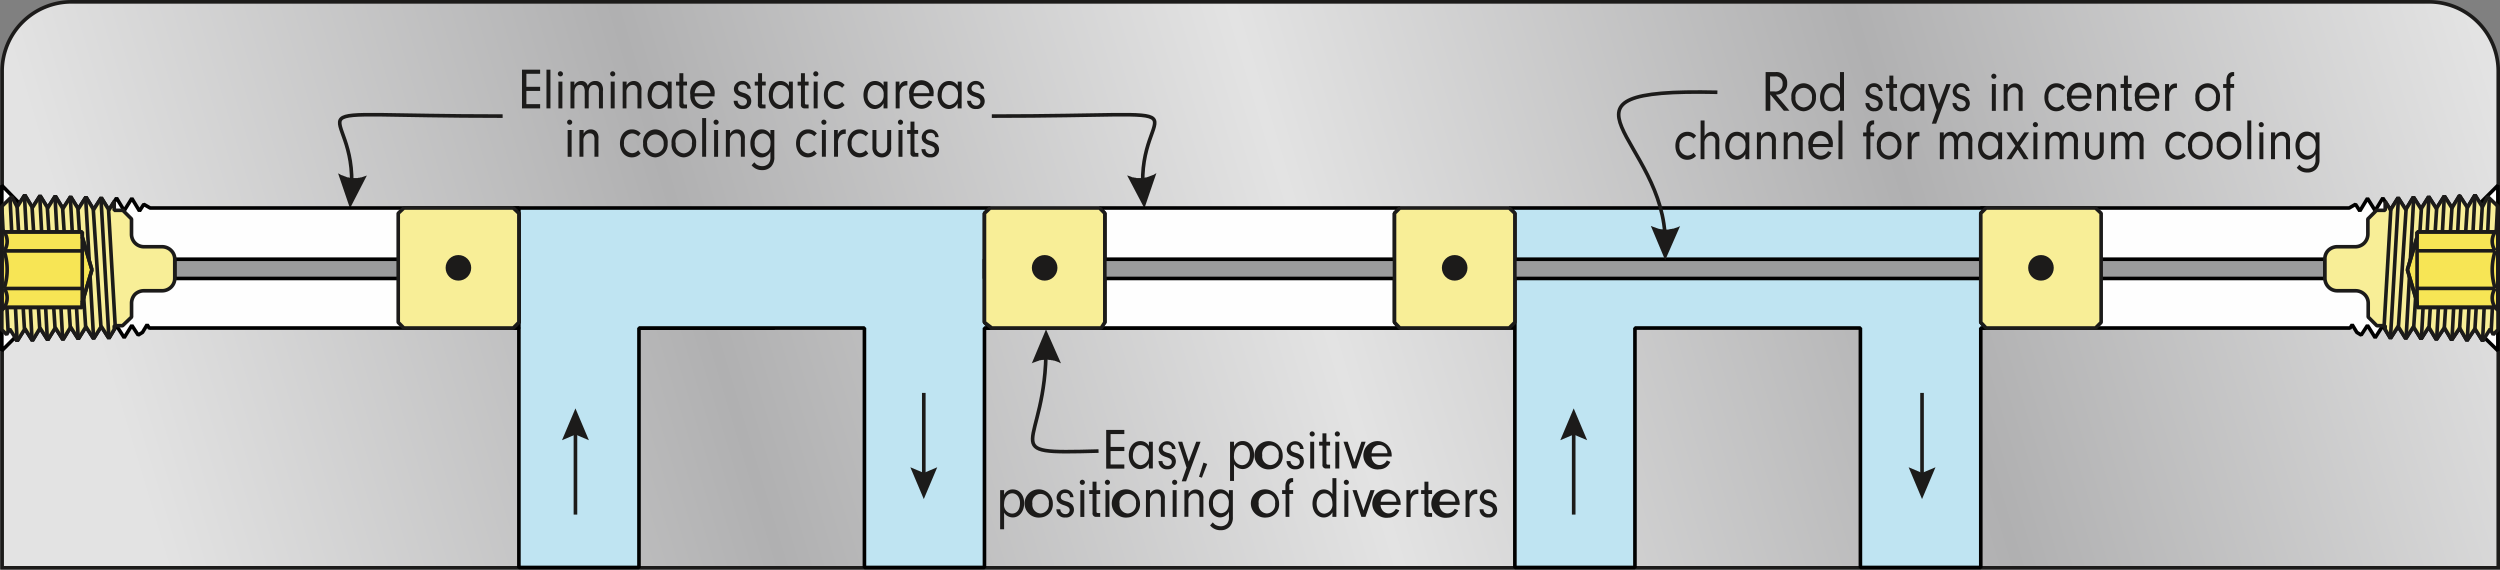 <?xml version="1.0" encoding="UTF-8"?>
<svg xmlns="http://www.w3.org/2000/svg" xmlns:xlink="http://www.w3.org/1999/xlink" width="516.73" height="117.73" viewBox="0 0 516.73 117.73">
  <rect x="0" y="0" width="516.73" height="117.73" fill="#808080" stroke="none"/>
  <defs>
    <style>.a,.b,.i,.j,.k,.l,.m,.n,.o,.q,.r,.s{stroke:#1c1b1a;}.a,.b,.d,.e,.f,.g,.h,.i,.j,.k,.l,.m,.n,.o,.q,.r,.s{stroke-width:0.75px;}.a{fill:url(#a);}.b,.d,.n{fill:none;}.c,.q{fill:#1c1b1a;}.d,.e,.f,.g,.h{stroke:#000;}.d,.e,.f,.g,.h,.i,.j,.k,.l,.m,.n,.o,.r,.s{stroke-linejoin:bevel;}.e{fill:#fefefe;}.f{fill:url(#b);}.g{fill:url(#c);}.h{fill:#9a9b9c;}.i{fill:url(#d);}.j{fill:url(#e);}.k{fill:url(#f);}.l{fill:url(#g);}.m{fill:url(#h);}.o{fill:url(#i);}.p{isolation:isolate;}.r{fill:url(#j);}.s{fill:url(#k);}</style>
    <linearGradient id="a" x1="11316.87" y1="-14383.97" x2="18011.38" y2="-12370.95" gradientTransform="matrix(0.07, 0, 0, -0.07, -749, -858.93)" gradientUnits="userSpaceOnUse">
      <stop offset="0" stop-color="#e3e3e3"></stop>
      <stop offset="0.25" stop-color="#b0b0b1"></stop>
      <stop offset="0.5" stop-color="#e3e3e3"></stop>
      <stop offset="0.75" stop-color="#b0b0b1"></stop>
      <stop offset="1" stop-color="#e3e3e3"></stop>
    </linearGradient>
    <linearGradient id="b" x1="15435.57" y1="-13662.47" x2="16869.57" y2="-13662.47" gradientTransform="matrix(0.07, 0, 0, -0.07, -749, -858.93)" gradientUnits="userSpaceOnUse">
      <stop offset="0" stop-color="#bfe4f2"></stop>
      <stop offset="1" stop-color="#bfe4f2"></stop>
    </linearGradient>
    <linearGradient id="c" x1="12440.57" y1="-13662.47" x2="13874.57" y2="-13662.47" xlink:href="#b"></linearGradient>
    <linearGradient id="d" x1="14038.57" y1="-13482.97" x2="14038.57" y2="-13121.97" gradientTransform="matrix(0.07, 0, 0, -0.07, -749, -858.93)" gradientUnits="userSpaceOnUse">
      <stop offset="0" stop-color="#f8ee97"></stop>
      <stop offset="1" stop-color="#f8ee97"></stop>
    </linearGradient>
    <linearGradient id="e" x1="12276.07" y1="-13482.97" x2="12276.07" y2="-13121.97" xlink:href="#d"></linearGradient>
    <linearGradient id="f" x1="11162.57" y1="-13521.97" x2="11162.57" y2="-13082.97" xlink:href="#d"></linearGradient>
    <linearGradient id="g" x1="15271.57" y1="-13482.97" x2="15271.57" y2="-13121.97" xlink:href="#d"></linearGradient>
    <linearGradient id="h" x1="18148.57" y1="-13521.97" x2="18148.57" y2="-13082.97" xlink:href="#d"></linearGradient>
    <linearGradient id="i" x1="17034.57" y1="-13482.97" x2="17034.57" y2="-13121.97" xlink:href="#d"></linearGradient>
    <linearGradient id="j" x1="-170.84" y1="-492.6" x2="-170.84" y2="-491.6" gradientTransform="matrix(18.7, 0, 0, -16.63, 3700.88, -8129.59)" gradientUnits="userSpaceOnUse">
      <stop offset="0" stop-color="#f7e555"></stop>
      <stop offset="1" stop-color="#f7e555"></stop>
    </linearGradient>
    <linearGradient id="k" x1="-170.69" y1="-492.6" x2="-170.69" y2="-491.6" gradientTransform="matrix(18.63, 0, 0, -16.63, 3189.08, -8129.59)" xlink:href="#j"></linearGradient>
  </defs>
  <title>Diverters - Main graphic</title>
  <path class="a" d="M14.81,0.38H502a14.34,14.34,0,0,1,14.37,14.3V117.36H0.44V14.67A14.34,14.34,0,0,1,14.81.38Z"></path>
  <path class="b" d="M72.61,39.55C74.13,20.24,55.16,24,103.89,24"></path>
  <polygon class="c" points="72.34 43.06 69.86 35.77 69.86 35.77 70 35.91 70.21 35.98 70.41 36.12 70.55 36.19 70.76 36.25 70.96 36.32 71.1 36.39 71.31 36.46 71.51 36.53 71.65 36.6 71.86 36.67 72.06 36.67 72.2 36.73 72.41 36.73 72.61 36.8 72.82 36.8 72.96 36.8 73.16 36.8 73.37 36.8 73.58 36.8 73.71 36.8 73.92 36.8 74.13 36.73 74.33 36.73 74.54 36.67 74.68 36.67 74.88 36.6 75.09 36.53 75.29 36.46 75.5 36.39 75.71 36.32 75.84 36.25 72.34 43.06"></polygon>
  <path class="b" d="M236.27,39.55C234.76,20.24,253.73,24,205,24"></path>
  <polygon class="c" points="236.54 43.06 232.97 36.25 232.97 36.25 233.18 36.32 233.38 36.39 233.59 36.46 233.79 36.53 233.93 36.6 234.14 36.67 234.34 36.67 234.55 36.73 234.76 36.73 234.89 36.8 235.1 36.8 235.31 36.8 235.51 36.8 235.65 36.8 235.86 36.8 236.06 36.8 236.27 36.8 236.41 36.73 236.61 36.73 236.82 36.67 237.02 36.67 237.16 36.6 237.37 36.53 237.57 36.46 237.71 36.39 237.92 36.32 238.12 36.25 238.26 36.19 238.47 36.12 238.67 35.98 238.81 35.91 239.02 35.77 236.54 43.06"></polygon>
  <line class="d" x1="313.11" y1="67.8" x2="203.48" y2="67.8"></line>
  <path class="d" d="M160.11,67.8h0m-28,0h28"></path>
  <path class="d" d="M160.11,67.8h0m0,0h-28"></path>
  <polygon class="e" points="509.9 70.41 511.55 67.94 513.13 70.48 513.54 69.8 516.29 72.48 516.29 66.7 516.29 65.67 516.29 45.81 516.29 44.36 516.29 38.32 512.58 42.03 511.55 40.31 509.96 42.92 508.38 40.45 506.8 42.99 505.22 40.52 503.57 43.13 501.99 40.65 500.41 43.2 498.83 40.72 497.25 43.33 495.67 40.86 494.09 43.4 492.51 40.93 490.93 43.54 489.34 41 487.76 43.61 486.87 42.23 485.56 42.99 409.41 42.99 409.41 67.8 485.56 67.8 485.7 67.87 486.18 67.11 487.14 68.7 488.04 69.25 489.34 67.25 490.93 69.8 492.51 67.32 494.09 69.93 495.67 67.46 497.25 70 498.83 67.53 500.41 70.07 501.99 67.6 503.57 70.21 505.22 67.73 506.73 70.28 508.38 67.8 509.9 70.41"></polygon>
  <polygon class="f" points="409.41 67.8 409.41 117.29 384.53 117.29 384.53 67.8 356.48 67.8 384.53 67.8 337.93 67.8 337.93 117.29 313.11 117.29 313.11 44.09 311.94 42.99 410.51 42.99 409.41 44.09 409.41 66.63 410.51 67.8 409.41 67.8"></polygon>
  <polygon class="g" points="203.48 66.63 204.65 67.8 203.48 67.8 203.48 117.29 178.67 117.29 178.67 67.8 132.07 67.8 132.07 117.29 107.25 117.29 107.25 67.8 106.09 67.8 107.25 66.63 107.25 44.09 106.09 42.99 204.65 42.99 203.48 44.09 203.48 66.63"></polygon>
  <polygon class="e" points="24.09 40.93 25.67 43.54 27.25 41 28.83 43.61 29.72 42.23 31.03 42.99 107.25 42.99 107.25 67.8 31.03 67.8 30.89 67.87 30.41 67.11 29.45 68.7 28.56 69.25 27.25 67.25 25.67 69.8 24.09 67.32 22.51 69.93 20.93 67.46 19.34 70 17.77 67.53 16.18 70.07 14.6 67.6 13.02 70.21 11.44 67.73 9.86 70.28 8.28 67.8 6.7 70.41 5.12 67.94 3.54 70.48 3.06 69.8 0.38 72.48 0.38 38.32 4.02 42.03 5.12 40.31 6.7 42.92 8.28 40.45 9.86 42.99 11.44 40.52 13.02 43.13 14.6 40.65 16.18 43.2 17.77 40.72 19.34 43.33 20.93 40.86 22.51 43.4 24.09 40.93"></polygon>
  <polygon class="e" points="227.26 67.8 228.36 66.63 228.36 44.09 227.26 42.99 289.33 42.99 288.23 44.09 288.23 66.63 289.33 67.8 227.26 67.8"></polygon>
  <polygon class="h" points="480.55 53.58 203.48 53.58 203.48 57.56 480.55 57.56 480.55 53.58"></polygon>
  <polygon class="h" points="36.12 53.58 107.25 53.58 107.25 57.56 36.12 57.56 36.12 53.58"></polygon>
  <polygon class="i" points="228.36 66.63 227.61 67.8 204.99 67.8 203.48 66.63 203.48 44.09 204.65 42.99 227.26 42.99 228.36 44.09 228.36 66.63"></polygon>
  <polygon class="j" points="107.25 66.63 106.09 67.8 83.47 67.8 82.31 66.63 82.31 44.09 83.47 42.99 106.09 42.99 107.25 44.09 107.25 66.63"></polygon>
  <path class="k" d="M6.7,42.92L5.12,40.31,3.54,42.78l-1.1-2.13-2.06,2v25.5l1,1L2,68l1.58,2.47,1.58-2.54L6.7,70.41,8.28,67.8l1.58,2.47,1.58-2.54L13,70.21,14.6,67.6l1.58,2.47,1.58-2.54L19.35,70l1.58-2.54,1.58,2.47,1.1-1.86V67.32h1.72l1.86-1.79V62.65a2.75,2.75,0,0,1,.69-1.79,2.66,2.66,0,0,1,1.86-.76H33.5a2.66,2.66,0,0,0,1.86-.76,2.5,2.5,0,0,0,.76-1.79v-4a2.5,2.5,0,0,0-.76-1.79A2.66,2.66,0,0,0,33.5,51H29.79a2.58,2.58,0,0,1-2.61-2.61V45.26l-1.79-1.79H23.61V41.62l-1.1,1.79-1.58-2.54-1.58,2.47-1.58-2.61L16.18,43.2,14.6,40.65,13,43.13l-1.58-2.61L9.86,43,8.28,40.45h0Z"></path>
  <polygon class="l" points="288.23 66.63 289.33 67.8 311.94 67.8 313.11 66.63 313.11 44.09 311.94 42.99 289.33 42.99 288.23 44.09 288.23 66.63"></polygon>
  <path class="m" d="M510,42.92l1.58-2.61,1.51,2.47,1.1-2.13,2.13,2v25.5l-1,1L514.71,68l-1.58,2.47-1.58-2.54-1.65,2.47-1.51-2.61-1.65,2.47-1.51-2.54-1.65,2.47L502,67.6l-1.58,2.47-1.58-2.54L497.25,70l-1.58-2.54-1.58,2.47L493,68.08V67.32h-1.72l-1.79-1.79V62.65a2.5,2.5,0,0,0-.76-1.79,2.66,2.66,0,0,0-1.86-.76h-3.78a2.5,2.5,0,0,1-1.79-.76,2.62,2.62,0,0,1-.76-1.79v-4a2.43,2.43,0,0,1,.69-1.79,2.66,2.66,0,0,1,1.86-.76h3.78a2.62,2.62,0,0,0,1.79-.76,2.66,2.66,0,0,0,.76-1.86V45.26l1.79-1.79H493V41.62l1.1,1.79,1.58-2.54,1.58,2.47,1.58-2.61,1.58,2.47L502,40.65l1.58,2.47,1.65-2.61L506.8,43l1.51-2.54h0.07Z"></path>
  <line class="n" x1="514.91" y1="68.56" x2="516.22" y2="42.58"></line>
  <polygon class="o" points="409.41 66.63 410.51 67.8 433.12 67.8 434.29 66.63 434.29 44.09 433.12 42.99 410.51 42.99 409.41 44.09 409.41 66.63"></polygon>
  <line class="n" x1="1.68" y1="68.56" x2="0.38" y2="42.58"></line>
  <g class="p">
    <path class="c" d="M108.8,17.94h2.84V18.8H108.8v2.73h2.84V22.4h-3.75v-8h3.75v0.86H108.8v2.67Z"></path>
    <path class="c" d="M112.95,22.4v-8h0.82v8h-0.82Z"></path>
    <path class="c" d="M116.36,15.33a0.53,0.53,0,1,1-.52-0.6A0.56,0.56,0,0,1,116.36,15.33Zm-0.12,7.08h-0.82V16.87h0.82V22.4Z"></path>
    <path class="c" d="M118.72,16.87v0.77a1.53,1.53,0,0,1,1.42-.9,1.3,1.3,0,0,1,1.34,1,1.61,1.61,0,0,1,1.58-1,1.44,1.44,0,0,1,1.26.59,2.38,2.38,0,0,1,.3,1.54V22.4h-0.82V19.08a2,2,0,0,0-.14-1.06,0.94,0.94,0,0,0-.86-0.47c-0.72,0-1.12.54-1.12,1.52V22.4h-0.82V19.09a2.28,2.28,0,0,0-.16-1.06,0.84,0.84,0,0,0-.81-0.48c-0.72,0-1.16.58-1.16,1.54V22.4h-0.82V16.87h0.82Z"></path>
    <path class="c" d="M127.17,15.33a0.53,0.53,0,1,1-.52-0.6A0.56,0.56,0,0,1,127.17,15.33Zm-0.12,7.08h-0.82V16.87h0.82V22.4Z"></path>
    <path class="c" d="M129.52,16.87v0.78a1.67,1.67,0,0,1,1.48-.91,1.63,1.63,0,0,1,1.16.46,1.92,1.92,0,0,1,.42,1.47V22.4h-0.82V18.88a1.66,1.66,0,0,0-.18-0.95,0.92,0.92,0,0,0-.78-0.37,1.19,1.19,0,0,0-1,.47,1.39,1.39,0,0,0-.32,1V22.4H128.7V16.87h0.82Z"></path>
    <path class="c" d="M138,16.87h0.82V22.4H138V21.33a2,2,0,0,1-1.81,1.2c-1.37,0-2.34-1.2-2.34-2.88s1-2.91,2.37-2.91a2,2,0,0,1,1.79,1V16.87Zm-2.88,1.34a2.71,2.71,0,0,0-.41,1.46,1.84,1.84,0,0,0,1.6,2.06A2,2,0,0,0,138,19.58a1.79,1.79,0,0,0-1.69-2A1.31,1.31,0,0,0,135.07,18.22Z"></path>
    <path class="c" d="M141.27,21.27c0,0.28.08,0.34,0.38,0.34H142V22.4h-0.77a0.72,0.72,0,0,1-.81-0.86V17.68h-0.69v-0.8h0.69V15.13h0.82v1.74H142v0.8h-0.76v3.6Z"></path>
    <path class="c" d="M143.57,19.93a1.84,1.84,0,0,0,.32,1,1.58,1.58,0,0,0,1.34.76,1.7,1.7,0,0,0,1.49-.95l0.72,0.3a2.42,2.42,0,0,1-2.21,1.49,2.62,2.62,0,0,1-2.54-2.88,2.54,2.54,0,1,1,5-.08c0,0.07,0,.23,0,0.36h-4.15Zm3.28-.67a1.84,1.84,0,0,0-.28-0.95,1.66,1.66,0,0,0-1.37-.76,1.56,1.56,0,0,0-1.34.77,2.37,2.37,0,0,0-.28.94h3.27Z"></path>
    <path class="c" d="M154.46,18.38V18.32a0.84,0.84,0,0,0-1-.84,0.79,0.79,0,0,0-.9.79c0,0.48.22,0.66,1.11,0.93a2.47,2.47,0,0,1,1.21.64,1.63,1.63,0,0,1,.4,1.08,1.61,1.61,0,0,1-1.77,1.61,1.67,1.67,0,0,1-1.86-1.7h0.81a1,1,0,0,0,1,1,0.83,0.83,0,0,0,.93-0.82c0-.48-0.28-0.72-1.13-1-1.08-.32-1.57-0.83-1.57-1.67a1.75,1.75,0,0,1,3.49,0h-0.82Z"></path>
    <path class="c" d="M157.47,21.27c0,0.28.08,0.34,0.38,0.34h0.38V22.4h-0.77a0.72,0.72,0,0,1-.81-0.86V17.68H156v-0.8h0.69V15.13h0.82v1.74h0.76v0.8h-0.76v3.6Z"></path>
    <path class="c" d="M163.05,16.87h0.82V22.4h-0.82V21.33a2,2,0,0,1-1.81,1.2c-1.37,0-2.34-1.2-2.34-2.88s1-2.91,2.37-2.91a2,2,0,0,1,1.79,1V16.87Zm-2.88,1.34a2.71,2.71,0,0,0-.41,1.46,1.84,1.84,0,0,0,1.6,2.06,2,2,0,0,0,1.71-2.16,1.79,1.79,0,0,0-1.69-2A1.31,1.31,0,0,0,160.17,18.22Z"></path>
    <path class="c" d="M166.37,21.27c0,0.28.08,0.34,0.38,0.34h0.38V22.4h-0.77a0.72,0.72,0,0,1-.81-0.86V17.68h-0.69v-0.8h0.69V15.13h0.82v1.74h0.76v0.8h-0.76v3.6Z"></path>
    <path class="c" d="M169.15,15.33a0.53,0.53,0,1,1-.52-0.6A0.56,0.56,0,0,1,169.15,15.33ZM169,22.4h-0.82V16.87H169V22.4Z"></path>
    <path class="c" d="M174.57,21.72a2.43,2.43,0,0,1-1.84.81c-1.43,0-2.44-1.2-2.44-2.88s1-2.91,2.48-2.91a2.35,2.35,0,0,1,1.81.83l-0.53.59a1.74,1.74,0,0,0-1.26-.58,1.8,1.8,0,0,0-1.66,2,1.82,1.82,0,0,0,1.65,2.08,1.67,1.67,0,0,0,1.27-.6Z"></path>
    <path class="c" d="M182.62,16.87h0.82V22.4h-0.82V21.33a2,2,0,0,1-1.81,1.2c-1.37,0-2.34-1.2-2.34-2.88s1-2.91,2.37-2.91a2,2,0,0,1,1.79,1V16.87Zm-2.88,1.34a2.71,2.71,0,0,0-.41,1.46,1.84,1.84,0,0,0,1.6,2.06,2,2,0,0,0,1.71-2.16,1.79,1.79,0,0,0-1.69-2A1.31,1.31,0,0,0,179.74,18.22Z"></path>
    <path class="c" d="M185.91,16.87v0.94a1.57,1.57,0,0,1,.45-0.73,1.46,1.46,0,0,1,1-.33h0.19v0.92h-0.23a1.25,1.25,0,0,0-1.08.64,2.2,2.2,0,0,0-.29,1.31V22.4h-0.82V16.87h0.82Z"></path>
    <path class="c" d="M188.82,19.93a1.84,1.84,0,0,0,.32,1,1.58,1.58,0,0,0,1.34.76,1.7,1.7,0,0,0,1.49-.95L192.7,21a2.42,2.42,0,0,1-2.21,1.49,2.62,2.62,0,0,1-2.54-2.88,2.54,2.54,0,1,1,5-.08c0,0.07,0,.23,0,0.36h-4.15Zm3.28-.67a1.84,1.84,0,0,0-.28-0.95,1.66,1.66,0,0,0-1.37-.76,1.56,1.56,0,0,0-1.34.77,2.37,2.37,0,0,0-.28.94h3.27Z"></path>
    <path class="c" d="M197.94,16.87h0.82V22.4h-0.82V21.33a2,2,0,0,1-1.81,1.2c-1.37,0-2.34-1.2-2.34-2.88s1-2.91,2.37-2.91a2,2,0,0,1,1.79,1V16.87Zm-2.88,1.34a2.71,2.71,0,0,0-.41,1.46,1.84,1.84,0,0,0,1.6,2.06A2,2,0,0,0,198,19.58a1.79,1.79,0,0,0-1.69-2A1.31,1.31,0,0,0,195.06,18.22Z"></path>
    <path class="c" d="M202.71,18.38V18.32a0.84,0.84,0,0,0-1-.84,0.79,0.79,0,0,0-.9.79c0,0.48.22,0.66,1.11,0.93a2.47,2.47,0,0,1,1.21.64,1.63,1.63,0,0,1,.4,1.08,1.61,1.61,0,0,1-1.77,1.61,1.67,1.67,0,0,1-1.86-1.7h0.81a1,1,0,0,0,1,1,0.83,0.83,0,0,0,.93-0.82c0-.48-0.28-0.72-1.13-1-1.08-.32-1.57-0.83-1.57-1.67a1.75,1.75,0,0,1,3.49,0h-0.82Z"></path>
    <path class="c" d="M118.27,25.33a0.53,0.53,0,1,1-.52-0.6A0.56,0.56,0,0,1,118.27,25.33Zm-0.12,7.08h-0.82V26.87h0.82V32.4Z"></path>
    <path class="c" d="M120.63,26.87v0.78a1.67,1.67,0,0,1,1.48-.91,1.63,1.63,0,0,1,1.16.46,1.92,1.92,0,0,1,.42,1.47V32.4h-0.82V28.88a1.66,1.66,0,0,0-.18-0.95,0.92,0.92,0,0,0-.78-0.37,1.19,1.19,0,0,0-1,.47,1.39,1.39,0,0,0-.32,1V32.4h-0.82V26.87h0.82Z"></path>
    <path class="c" d="M132.42,31.72a2.43,2.43,0,0,1-1.84.81c-1.43,0-2.44-1.2-2.44-2.88s1-2.91,2.48-2.91a2.35,2.35,0,0,1,1.81.83l-0.53.59a1.74,1.74,0,0,0-1.26-.58,1.8,1.8,0,0,0-1.66,2,1.82,1.82,0,0,0,1.65,2.08,1.66,1.66,0,0,0,1.27-.6Z"></path>
    <path class="c" d="M138,29.65a2.7,2.7,0,0,1-2.55,2.88,2.62,2.62,0,0,1-2.52-2.9,2.6,2.6,0,0,1,2.55-2.89A2.63,2.63,0,0,1,138,29.65Zm-4.22,0a1.8,1.8,0,0,0,1.7,2.05,1.82,1.82,0,0,0,1.69-2.05A1.72,1.72,0,1,0,133.74,29.64Z"></path>
    <path class="c" d="M143.88,29.65a2.7,2.7,0,0,1-2.55,2.88,2.62,2.62,0,0,1-2.52-2.9,2.6,2.6,0,0,1,2.55-2.89A2.63,2.63,0,0,1,143.88,29.65Zm-4.22,0a1.8,1.8,0,0,0,1.7,2.05A1.82,1.82,0,0,0,143,29.64,1.72,1.72,0,1,0,139.65,29.64Z"></path>
    <path class="c" d="M145.13,32.4v-8h0.82v8h-0.82Z"></path>
    <path class="c" d="M148.54,25.33a0.53,0.53,0,1,1-.52-0.6A0.56,0.56,0,0,1,148.54,25.33Zm-0.12,7.08H147.6V26.87h0.82V32.4Z"></path>
    <path class="c" d="M150.89,26.87v0.78a1.67,1.67,0,0,1,1.48-.91,1.63,1.63,0,0,1,1.16.46,1.92,1.92,0,0,1,.42,1.47V32.4h-0.82V28.88a1.66,1.66,0,0,0-.18-0.95,0.92,0.92,0,0,0-.78-0.37,1.19,1.19,0,0,0-1,.47,1.39,1.39,0,0,0-.32,1V32.4h-0.82V26.87h0.82Z"></path>
    <path class="c" d="M159.23,26.87h0.82v5.56a2.75,2.75,0,0,1-.66,2,2.42,2.42,0,0,1-1.84.73,2.68,2.68,0,0,1-2.2-1l0.56-.62a3,3,0,0,0,.48.48,2.24,2.24,0,0,0,1.17.32,1.71,1.71,0,0,0,1.3-.54,2,2,0,0,0,.38-1.32V31.35a2,2,0,0,1-1.84,1.19c-1.32,0-2.3-1.23-2.3-2.88a3.37,3.37,0,0,1,.79-2.27,2.07,2.07,0,0,1,1.58-.65,2,2,0,0,1,1.77,1.08V26.87ZM156,29.62a1.84,1.84,0,0,0,1.63,2.08,1.63,1.63,0,0,0,1.26-.67,2.41,2.41,0,0,0,.36-1.37,2.07,2.07,0,0,0-.39-1.46,1.62,1.62,0,0,0-1.21-.61A1.8,1.8,0,0,0,156,29.62Z"></path>
    <path class="c" d="M168.82,31.72a2.43,2.43,0,0,1-1.84.81c-1.43,0-2.44-1.2-2.44-2.88s1-2.91,2.48-2.91a2.35,2.35,0,0,1,1.81.83l-0.53.59a1.74,1.74,0,0,0-1.26-.58,1.8,1.8,0,0,0-1.66,2A1.82,1.82,0,0,0,167,31.69a1.67,1.67,0,0,0,1.27-.6Z"></path>
    <path class="c" d="M170.82,25.33a0.53,0.53,0,1,1-.52-0.6A0.56,0.56,0,0,1,170.82,25.33ZM170.7,32.4h-0.82V26.87h0.82V32.4Z"></path>
    <path class="c" d="M173.17,26.87v0.94a1.57,1.57,0,0,1,.45-0.73,1.46,1.46,0,0,1,1-.33h0.19v0.92h-0.23a1.25,1.25,0,0,0-1.08.64,2.2,2.2,0,0,0-.29,1.31V32.4h-0.82V26.87h0.82Z"></path>
    <path class="c" d="M179.47,31.72a2.43,2.43,0,0,1-1.84.81c-1.43,0-2.44-1.2-2.44-2.88s1-2.91,2.48-2.91a2.35,2.35,0,0,1,1.81.83l-0.53.59a1.74,1.74,0,0,0-1.26-.58,1.8,1.8,0,0,0-1.66,2,1.82,1.82,0,0,0,1.65,2.08,1.66,1.66,0,0,0,1.27-.6Z"></path>
    <path class="c" d="M184.2,26.87v3.54a2,2,0,0,1-.5,1.55,2.07,2.07,0,0,1-2.87,0,2.16,2.16,0,0,1-.5-1.54V26.87h0.82v3.51a1.18,1.18,0,0,0,1.11,1.33,1.13,1.13,0,0,0,.89-0.42,1.33,1.33,0,0,0,.22-0.89V26.87h0.83Z"></path>
    <path class="c" d="M186.65,25.33a0.53,0.53,0,1,1-.52-0.6A0.56,0.56,0,0,1,186.65,25.33Zm-0.12,7.08h-0.82V26.87h0.82V32.4Z"></path>
    <path class="c" d="M189.06,31.27c0,0.28.08,0.34,0.38,0.34h0.38V32.4H189a0.72,0.72,0,0,1-.81-0.86V27.68h-0.69v-0.8h0.69V25.13h0.82v1.74h0.76v0.8h-0.76v3.6Z"></path>
    <path class="c" d="M193.28,28.38V28.32a0.84,0.84,0,0,0-1-.84,0.79,0.79,0,0,0-.9.79c0,0.48.22,0.66,1.11,0.93a2.47,2.47,0,0,1,1.21.64,1.64,1.64,0,0,1,.4,1.08,1.61,1.61,0,0,1-1.77,1.61,1.67,1.67,0,0,1-1.86-1.7h0.81a1,1,0,0,0,1,1,0.82,0.82,0,0,0,.93-0.82c0-.48-0.28-0.72-1.13-1-1.08-.32-1.57-0.83-1.57-1.67a1.75,1.75,0,0,1,3.49,0h-0.82Z"></path>
  </g>
  <g class="p">
    <path class="c" d="M229.55,92.37h2.84v0.86h-2.84V96h2.84v0.86h-3.75v-8h3.75v0.86h-2.84v2.67Z"></path>
    <path class="c" d="M237.46,91.3h0.82v5.53h-0.82V95.76a2,2,0,0,1-1.81,1.2c-1.37,0-2.34-1.2-2.34-2.88s1-2.91,2.37-2.91a2,2,0,0,1,1.79,1V91.3Zm-2.88,1.34a2.71,2.71,0,0,0-.41,1.46,1.84,1.84,0,0,0,1.6,2.06A2,2,0,0,0,237.47,94a1.79,1.79,0,0,0-1.69-2A1.31,1.31,0,0,0,234.57,92.65Z"></path>
    <path class="c" d="M242.22,92.81V92.75a0.84,0.84,0,0,0-1-.84,0.79,0.79,0,0,0-.9.79c0,0.48.22,0.66,1.11,0.93a2.47,2.47,0,0,1,1.21.64,1.64,1.64,0,0,1,.4,1.08A1.61,1.61,0,0,1,241.32,97a1.67,1.67,0,0,1-1.86-1.7h0.81a1,1,0,0,0,1,1,0.82,0.82,0,0,0,.93-0.82c0-.48-0.28-0.72-1.13-1-1.08-.32-1.57-0.83-1.57-1.67a1.75,1.75,0,0,1,3.49,0h-0.82Z"></path>
    <path class="c" d="M247.25,91.3h0.9l-3,8.19h-0.9l1-2.83-1.77-5.36h0.88l1.34,4.1Z"></path>
    <path class="c" d="M248.42,98.74l-0.59-.2,0.91-2.92,0.78,0.28Z"></path>
    <path class="c" d="M255.06,91.3v1a1.9,1.9,0,0,1,1.81-1.14c1.38,0,2.34,1.17,2.34,2.85s-1,2.94-2.34,2.94a2.2,2.2,0,0,1-1.09-.29,1.86,1.86,0,0,1-.72-0.71v3.45h-0.82V91.3h0.82Zm0,2.85a1.75,1.75,0,0,0,1.64,2c1,0,1.64-.85,1.64-2.11a2.3,2.3,0,0,0-.43-1.5,1.54,1.54,0,0,0-1.18-.58C255.74,92,255.06,92.86,255.06,94.16Z"></path>
    <path class="c" d="M265.12,94.08A2.7,2.7,0,0,1,262.57,97,2.92,2.92,0,1,1,265.12,94.08Zm-4.22,0a1.8,1.8,0,0,0,1.7,2.05,1.82,1.82,0,0,0,1.69-2.05A1.72,1.72,0,1,0,260.9,94.07Z"></path>
    <path class="c" d="M268.68,92.81V92.75a0.84,0.84,0,0,0-1-.84,0.79,0.79,0,0,0-.9.79c0,0.48.22,0.66,1.11,0.93a2.47,2.47,0,0,1,1.21.64,1.64,1.64,0,0,1,.4,1.08A1.61,1.61,0,0,1,267.78,97a1.67,1.67,0,0,1-1.86-1.7h0.81a1,1,0,0,0,1,1,0.82,0.82,0,0,0,.93-0.82c0-.48-0.28-0.72-1.13-1-1.08-.32-1.57-0.83-1.57-1.67a1.75,1.75,0,0,1,3.49,0h-0.82Z"></path>
    <path class="c" d="M271.75,89.76a0.53,0.53,0,1,1-.52-0.6A0.56,0.56,0,0,1,271.75,89.76Zm-0.12,7.08h-0.82V91.3h0.82v5.53Z"></path>
    <path class="c" d="M274.16,95.7c0,0.28.08,0.34,0.38,0.34h0.38v0.79h-0.77a0.72,0.72,0,0,1-.81-0.86V92.1h-0.69V91.3h0.69V89.56h0.82V91.3h0.76v0.8h-0.76v3.6Z"></path>
    <path class="c" d="M276.95,89.76a0.53,0.53,0,1,1-.52-0.6A0.56,0.56,0,0,1,276.95,89.76Zm-0.12,7.08H276V91.3h0.82v5.53Z"></path>
    <path class="c" d="M282.26,91.3l-1.88,5.53h-0.86l-1.83-5.53h0.86l1.4,4.22,1.45-4.22h0.85Z"></path>
    <path class="c" d="M283.49,94.36a1.84,1.84,0,0,0,.32,1,1.58,1.58,0,0,0,1.34.76,1.7,1.7,0,0,0,1.49-.95l0.72,0.3A2.42,2.42,0,0,1,285.15,97a2.93,2.93,0,1,1,2.5-3c0,0.07,0,.23,0,0.36h-4.15Zm3.28-.67a1.84,1.84,0,0,0-.28-0.95,1.66,1.66,0,0,0-1.37-.76,1.56,1.56,0,0,0-1.34.77,2.37,2.37,0,0,0-.28.94h3.27Z"></path>
    <path class="c" d="M207.54,101.3v1a1.9,1.9,0,0,1,1.81-1.14c1.38,0,2.34,1.17,2.34,2.85s-1,2.94-2.34,2.94a2.2,2.2,0,0,1-1.09-.29,1.86,1.86,0,0,1-.72-0.71v3.45h-0.82V101.3h0.82Zm0,2.85a1.75,1.75,0,0,0,1.64,2c1,0,1.64-.85,1.64-2.11a2.3,2.3,0,0,0-.43-1.5,1.54,1.54,0,0,0-1.18-.58C208.22,102,207.54,102.86,207.54,104.16Z"></path>
    <path class="c" d="M217.61,104.08a2.7,2.7,0,0,1-2.55,2.88A2.92,2.92,0,1,1,217.61,104.08Zm-4.22,0a1.8,1.8,0,0,0,1.7,2.05,1.82,1.82,0,0,0,1.69-2.05A1.72,1.72,0,1,0,213.38,104.07Z"></path>
    <path class="c" d="M221.16,102.81v-0.06a0.84,0.84,0,0,0-1-.84,0.79,0.79,0,0,0-.9.79c0,0.48.22,0.66,1.11,0.93a2.47,2.47,0,0,1,1.21.64,1.64,1.64,0,0,1,.4,1.08,1.61,1.61,0,0,1-1.77,1.61,1.67,1.67,0,0,1-1.86-1.7h0.81a1,1,0,0,0,1,1,0.82,0.82,0,0,0,.93-0.82c0-.48-0.28-0.72-1.13-1-1.08-.32-1.57-0.83-1.57-1.67a1.75,1.75,0,0,1,3.49,0h-0.82Z"></path>
    <path class="c" d="M224.24,99.76a0.53,0.53,0,1,1-.52-0.6A0.56,0.56,0,0,1,224.24,99.76Zm-0.12,7.08H223.3V101.3h0.82v5.53Z"></path>
    <path class="c" d="M226.64,105.7c0,0.28.08,0.34,0.38,0.34h0.38v0.79h-0.77a0.72,0.72,0,0,1-.81-0.86V102.1h-0.69v-0.8h0.69V99.56h0.82v1.74h0.76v0.8h-0.76v3.6Z"></path>
    <path class="c" d="M229.43,99.76a0.53,0.53,0,1,1-.52-0.6A0.56,0.56,0,0,1,229.43,99.76Zm-0.12,7.08h-0.82V101.3h0.82v5.53Z"></path>
    <path class="c" d="M235.63,104.08a2.7,2.7,0,0,1-2.55,2.88A2.92,2.92,0,1,1,235.63,104.08Zm-4.22,0a1.8,1.8,0,0,0,1.7,2.05,1.82,1.82,0,0,0,1.69-2.05A1.72,1.72,0,1,0,231.4,104.07Z"></path>
    <path class="c" d="M237.7,101.3v0.78a1.67,1.67,0,0,1,1.48-.91,1.63,1.63,0,0,1,1.16.46,1.92,1.92,0,0,1,.42,1.47v3.73h-0.82V103.3a1.66,1.66,0,0,0-.18-0.95A0.92,0.92,0,0,0,239,102a1.19,1.19,0,0,0-1,.47,1.39,1.39,0,0,0-.32,1v3.37h-0.82V101.3h0.82Z"></path>
    <path class="c" d="M243.32,99.76a0.53,0.53,0,1,1-.52-0.6A0.56,0.56,0,0,1,243.32,99.76Zm-0.12,7.08h-0.82V101.3h0.82v5.53Z"></path>
    <path class="c" d="M245.67,101.3v0.78a1.67,1.67,0,0,1,1.48-.91,1.63,1.63,0,0,1,1.16.46,1.92,1.92,0,0,1,.42,1.47v3.73h-0.82V103.3a1.66,1.66,0,0,0-.18-0.95,0.92,0.92,0,0,0-.78-0.37,1.19,1.19,0,0,0-1,.47,1.39,1.39,0,0,0-.32,1v3.37h-0.82V101.3h0.82Z"></path>
    <path class="c" d="M254,101.3h0.82v5.56a2.75,2.75,0,0,1-.66,2,2.42,2.42,0,0,1-1.84.73,2.68,2.68,0,0,1-2.2-1l0.56-.62a3,3,0,0,0,.48.48,2.24,2.24,0,0,0,1.17.32,1.71,1.71,0,0,0,1.3-.54,2,2,0,0,0,.38-1.32v-1.16a2,2,0,0,1-1.84,1.19c-1.32,0-2.3-1.23-2.3-2.88a3.37,3.37,0,0,1,.79-2.27,2.07,2.07,0,0,1,1.58-.65,2,2,0,0,1,1.77,1.08V101.3ZM250.73,104a1.84,1.84,0,0,0,1.63,2.08,1.63,1.63,0,0,0,1.26-.67,2.41,2.41,0,0,0,.36-1.37,2.07,2.07,0,0,0-.39-1.46,1.62,1.62,0,0,0-1.21-.61A1.8,1.8,0,0,0,250.73,104Z"></path>
    <path class="c" d="M264.38,104.08a2.7,2.7,0,0,1-2.55,2.88A2.92,2.92,0,1,1,264.38,104.08Zm-4.22,0a1.8,1.8,0,0,0,1.7,2.05,1.82,1.82,0,0,0,1.69-2.05A1.72,1.72,0,1,0,260.16,104.07Z"></path>
    <path class="c" d="M266.54,106.83h-0.82V102.1H265v-0.8h0.68v-0.74c0-1.09.51-1.74,1.37-1.74h0.23v0.82a0.74,0.74,0,0,0-.78.91v0.74h0.78v0.8h-0.78v4.73Z"></path>
    <path class="c" d="M275.4,98.83h0.82v8H275.4v-0.95a2,2,0,0,1-1.78,1.08c-1.37,0-2.34-1.19-2.34-2.87s1-2.93,2.34-2.93a2.07,2.07,0,0,1,1.78,1V98.83Zm-3.26,5.28c0,1.21.66,2.06,1.6,2.06a1.86,1.86,0,0,0,1.66-2.09c0-1.25-.66-2.1-1.61-2.1S272.14,102.85,272.14,104.11Z"></path>
    <path class="c" d="M278.81,99.76a0.53,0.53,0,1,1-.52-0.6A0.56,0.56,0,0,1,278.81,99.76Zm-0.12,7.08h-0.82V101.3h0.82v5.53Z"></path>
    <path class="c" d="M284.12,101.3l-1.88,5.53h-0.86l-1.83-5.53h0.86l1.4,4.22,1.45-4.22h0.85Z"></path>
    <path class="c" d="M285.35,104.36a1.84,1.84,0,0,0,.32,1,1.58,1.58,0,0,0,1.34.76,1.7,1.7,0,0,0,1.49-.95l0.72,0.3A2.42,2.42,0,0,1,287,107a2.93,2.93,0,1,1,2.5-3c0,0.07,0,.23,0,0.36h-4.15Zm3.28-.67a1.84,1.84,0,0,0-.28-0.95A1.66,1.66,0,0,0,287,102a1.56,1.56,0,0,0-1.34.77,2.37,2.37,0,0,0-.28.94h3.27Z"></path>
    <path class="c" d="M291.52,101.3v0.94a1.57,1.57,0,0,1,.45-0.73,1.46,1.46,0,0,1,1-.33h0.19v0.92h-0.23a1.25,1.25,0,0,0-1.08.64,2.2,2.2,0,0,0-.29,1.31v2.81H290.7V101.3h0.82Z"></path>
    <path class="c" d="M295.23,105.7c0,0.28.08,0.34,0.38,0.34H296v0.79h-0.77a0.72,0.72,0,0,1-.81-0.86V102.1h-0.69v-0.8h0.69V99.56h0.82v1.74H296v0.8h-0.76v3.6Z"></path>
    <path class="c" d="M297.53,104.36a1.84,1.84,0,0,0,.32,1,1.58,1.58,0,0,0,1.34.76,1.7,1.7,0,0,0,1.49-.95l0.72,0.3A2.42,2.42,0,0,1,299.2,107a2.93,2.93,0,1,1,2.5-3c0,0.07,0,.23,0,0.36h-4.15Zm3.28-.67a1.84,1.84,0,0,0-.28-0.95,1.66,1.66,0,0,0-1.37-.76,1.56,1.56,0,0,0-1.34.77,2.37,2.37,0,0,0-.28.94h3.27Z"></path>
    <path class="c" d="M303.7,101.3v0.94a1.57,1.57,0,0,1,.45-0.73,1.46,1.46,0,0,1,1-.33h0.19v0.92h-0.23a1.25,1.25,0,0,0-1.08.64,2.2,2.2,0,0,0-.29,1.31v2.81h-0.82V101.3h0.82Z"></path>
    <path class="c" d="M308.63,102.81v-0.06a0.84,0.84,0,0,0-1-.84,0.79,0.79,0,0,0-.9.79c0,0.48.22,0.66,1.11,0.93a2.47,2.47,0,0,1,1.21.64,1.63,1.63,0,0,1,.4,1.08,1.61,1.61,0,0,1-1.77,1.61,1.67,1.67,0,0,1-1.86-1.7h0.81a1,1,0,0,0,1,1,0.83,0.83,0,0,0,.93-0.82c0-.48-0.28-0.72-1.13-1-1.08-.32-1.57-0.83-1.57-1.67a1.75,1.75,0,0,1,3.49,0h-0.82Z"></path>
  </g>
  <g class="p">
    <path class="c" d="M365.85,22.9h-0.91v-8h2a2.21,2.21,0,0,1,2.46,2.33,2.22,2.22,0,0,1-1,2,2.75,2.75,0,0,1-1.33.34l2.8,3.32h-1.16l-2.8-3.36V22.9Zm0.91-4a1.46,1.46,0,0,0,1.69-1.56,1.38,1.38,0,0,0-1.53-1.54h-1.06v3.09h0.91Z"></path>
    <path class="c" d="M375.34,20.15A2.7,2.7,0,0,1,372.79,23a2.62,2.62,0,0,1-2.52-2.9,2.6,2.6,0,0,1,2.55-2.89A2.63,2.63,0,0,1,375.34,20.15Zm-4.22,0a1.8,1.8,0,0,0,1.7,2.05,1.82,1.82,0,0,0,1.69-2.05A1.72,1.72,0,1,0,371.11,20.14Z"></path>
    <path class="c" d="M380.32,14.9h0.82v8h-0.82V22A2,2,0,0,1,378.53,23c-1.37,0-2.34-1.19-2.34-2.87s1-2.93,2.34-2.93a2.07,2.07,0,0,1,1.78,1V14.9Zm-3.26,5.28c0,1.21.66,2.06,1.6,2.06a1.85,1.85,0,0,0,1.66-2.09c0-1.25-.66-2.1-1.61-2.1S377.05,18.92,377.05,20.18Z"></path>
    <path class="c" d="M388.33,18.88V18.82a0.84,0.84,0,0,0-1-.84,0.79,0.79,0,0,0-.9.79c0,0.48.22,0.66,1.11,0.93a2.47,2.47,0,0,1,1.21.64,1.63,1.63,0,0,1,.4,1.08A1.61,1.61,0,0,1,387.43,23a1.67,1.67,0,0,1-1.86-1.7h0.81a1,1,0,0,0,1,1,0.83,0.83,0,0,0,.93-0.82c0-.48-0.28-0.72-1.13-1-1.08-.32-1.57-0.83-1.57-1.67a1.75,1.75,0,0,1,3.49,0h-0.82Z"></path>
    <path class="c" d="M391.34,21.77c0,0.28.08,0.34,0.38,0.34h0.38V22.9h-0.77a0.72,0.72,0,0,1-.81-0.86V18.18h-0.69v-0.8h0.69V15.63h0.82v1.74h0.76v0.8h-0.76v3.6Z"></path>
    <path class="c" d="M396.92,17.37h0.82V22.9h-0.82V21.83a2,2,0,0,1-1.81,1.2c-1.37,0-2.34-1.2-2.34-2.88s1-2.91,2.37-2.91a2,2,0,0,1,1.79,1V17.37ZM394,18.72a2.71,2.71,0,0,0-.41,1.46,1.84,1.84,0,0,0,1.6,2.06,2,2,0,0,0,1.71-2.16,1.79,1.79,0,0,0-1.69-2A1.31,1.31,0,0,0,394,18.72Z"></path>
    <path class="c" d="M402.29,17.37h0.9l-3,8.19h-0.9l1-2.83-1.77-5.36h0.88l1.34,4.1Z"></path>
    <path class="c" d="M406.33,18.88V18.82a0.84,0.84,0,0,0-1-.84,0.79,0.79,0,0,0-.9.79c0,0.48.22,0.66,1.11,0.93a2.47,2.47,0,0,1,1.21.64,1.64,1.64,0,0,1,.4,1.08A1.61,1.61,0,0,1,405.43,23a1.67,1.67,0,0,1-1.86-1.7h0.81a1,1,0,0,0,1,1,0.82,0.82,0,0,0,.93-0.82c0-.48-0.28-0.72-1.13-1-1.08-.32-1.57-0.83-1.57-1.67a1.75,1.75,0,0,1,3.49,0h-0.82Z"></path>
    <path class="c" d="M412.64,15.83a0.53,0.53,0,1,1-.52-0.6A0.56,0.56,0,0,1,412.64,15.83Zm-0.12,7.08H411.7V17.37h0.82V22.9Z"></path>
    <path class="c" d="M415,17.37v0.78a1.67,1.67,0,0,1,1.48-.91,1.63,1.63,0,0,1,1.16.46,1.92,1.92,0,0,1,.42,1.47V22.9h-0.82V19.38a1.66,1.66,0,0,0-.18-0.95,0.92,0.92,0,0,0-.78-0.37,1.19,1.19,0,0,0-1,.47,1.39,1.39,0,0,0-.32,1V22.9h-0.82V17.37H415Z"></path>
    <path class="c" d="M426.79,22.22A2.43,2.43,0,0,1,425,23c-1.43,0-2.44-1.2-2.44-2.88s1-2.91,2.48-2.91a2.35,2.35,0,0,1,1.81.83l-0.53.59a1.74,1.74,0,0,0-1.26-.58,1.8,1.8,0,0,0-1.66,2A1.82,1.82,0,0,0,425,22.19a1.66,1.66,0,0,0,1.27-.6Z"></path>
    <path class="c" d="M428.14,20.43a1.84,1.84,0,0,0,.32,1,1.58,1.58,0,0,0,1.34.76,1.7,1.7,0,0,0,1.49-.95l0.72,0.3A2.42,2.42,0,0,1,429.8,23a2.62,2.62,0,0,1-2.54-2.88,2.54,2.54,0,1,1,5-.08c0,0.07,0,.23,0,0.36h-4.15Zm3.28-.67a1.84,1.84,0,0,0-.28-0.95,1.66,1.66,0,0,0-1.37-.76,1.56,1.56,0,0,0-1.34.77,2.37,2.37,0,0,0-.28.94h3.27Z"></path>
    <path class="c" d="M434.3,17.37v0.78a1.67,1.67,0,0,1,1.48-.91,1.63,1.63,0,0,1,1.16.46,1.92,1.92,0,0,1,.42,1.47V22.9h-0.82V19.38a1.66,1.66,0,0,0-.18-0.95,0.92,0.92,0,0,0-.78-0.37,1.19,1.19,0,0,0-1,.47,1.39,1.39,0,0,0-.32,1V22.9h-0.82V17.37h0.82Z"></path>
    <path class="c" d="M439.86,21.77c0,0.28.08,0.34,0.38,0.34h0.38V22.9h-0.77A0.72,0.72,0,0,1,439,22V18.18h-0.69v-0.8H439V15.63h0.82v1.74h0.76v0.8h-0.76v3.6Z"></path>
    <path class="c" d="M442.16,20.43a1.84,1.84,0,0,0,.32,1,1.58,1.58,0,0,0,1.34.76,1.7,1.7,0,0,0,1.49-.95l0.72,0.3A2.42,2.42,0,0,1,443.82,23a2.62,2.62,0,0,1-2.54-2.88,2.54,2.54,0,1,1,5-.08c0,0.07,0,.23,0,0.36h-4.15Zm3.28-.67a1.84,1.84,0,0,0-.28-0.95,1.66,1.66,0,0,0-1.37-.76,1.56,1.56,0,0,0-1.34.77,2.37,2.37,0,0,0-.28.94h3.27Z"></path>
    <path class="c" d="M448.32,17.37v0.94a1.57,1.57,0,0,1,.45-0.73,1.46,1.46,0,0,1,1-.33h0.19v0.92h-0.23a1.25,1.25,0,0,0-1.08.64,2.2,2.2,0,0,0-.29,1.31V22.9H447.5V17.37h0.82Z"></path>
    <path class="c" d="M458.84,20.15A2.7,2.7,0,0,1,456.29,23a2.62,2.62,0,0,1-2.52-2.9,2.6,2.6,0,0,1,2.55-2.89A2.63,2.63,0,0,1,458.84,20.15Zm-4.22,0a1.8,1.8,0,0,0,1.7,2.05A1.82,1.82,0,0,0,458,20.14,1.72,1.72,0,1,0,454.62,20.14Z"></path>
    <path class="c" d="M461,22.9h-0.82V18.18H459.5v-0.8h0.68V16.63c0-1.09.51-1.74,1.37-1.74h0.23v0.82a0.74,0.74,0,0,0-.78.91v0.74h0.78v0.8H461V22.9Z"></path>
    <path class="c" d="M350.57,32.22a2.43,2.43,0,0,1-1.84.81c-1.43,0-2.44-1.2-2.44-2.88s1-2.91,2.48-2.91a2.35,2.35,0,0,1,1.81.83l-0.53.59a1.74,1.74,0,0,0-1.26-.58,1.8,1.8,0,0,0-1.66,2,1.82,1.82,0,0,0,1.65,2.08,1.67,1.67,0,0,0,1.27-.6Z"></path>
    <path class="c" d="M352.32,28.14a1.78,1.78,0,0,1,1.5-.9,1.58,1.58,0,0,1,1.16.5,2,2,0,0,1,.39,1.44V32.9h-0.82V29.23a1,1,0,0,0-.93-1.18,1.22,1.22,0,0,0-1,.49,1.55,1.55,0,0,0-.32,1.12V32.9H351.5v-8h0.82v3.24Z"></path>
    <path class="c" d="M360.75,27.37h0.82V32.9h-0.82V31.83a2,2,0,0,1-1.81,1.2c-1.37,0-2.34-1.2-2.34-2.88s1-2.91,2.37-2.91a2,2,0,0,1,1.79,1V27.37Zm-2.88,1.34a2.71,2.71,0,0,0-.41,1.46,1.84,1.84,0,0,0,1.6,2.06,2,2,0,0,0,1.71-2.16,1.79,1.79,0,0,0-1.69-2A1.31,1.31,0,0,0,357.86,28.72Z"></path>
    <path class="c" d="M364,27.37v0.78a1.67,1.67,0,0,1,1.48-.91,1.63,1.63,0,0,1,1.16.46,1.92,1.92,0,0,1,.42,1.47V32.9h-0.82V29.38a1.66,1.66,0,0,0-.18-0.95,0.92,0.92,0,0,0-.78-0.37,1.19,1.19,0,0,0-1,.47,1.39,1.39,0,0,0-.32,1V32.9h-0.82V27.37H364Z"></path>
    <path class="c" d="M369.54,27.37v0.78a1.67,1.67,0,0,1,1.48-.91,1.63,1.63,0,0,1,1.16.46,1.92,1.92,0,0,1,.42,1.47V32.9h-0.82V29.38a1.66,1.66,0,0,0-.18-0.95,0.92,0.92,0,0,0-.78-0.37,1.19,1.19,0,0,0-1,.47,1.39,1.39,0,0,0-.32,1V32.9h-0.82V27.37h0.82Z"></path>
    <path class="c" d="M374.69,30.43a1.84,1.84,0,0,0,.32,1,1.58,1.58,0,0,0,1.34.76,1.7,1.7,0,0,0,1.49-.95l0.72,0.3A2.42,2.42,0,0,1,376.35,33a2.62,2.62,0,0,1-2.54-2.88,2.54,2.54,0,1,1,5-.08c0,0.07,0,.23,0,0.36h-4.15Zm3.28-.67a1.84,1.84,0,0,0-.28-0.95,1.66,1.66,0,0,0-1.37-.76,1.56,1.56,0,0,0-1.34.77,2.37,2.37,0,0,0-.28.94H378Z"></path>
    <path class="c" d="M380,32.9v-8h0.82v8H380Z"></path>
    <path class="c" d="M386.59,32.9h-0.82V28.18h-0.68v-0.8h0.68V26.63c0-1.09.51-1.74,1.37-1.74h0.23v0.82a0.74,0.74,0,0,0-.78.91v0.74h0.78v0.8h-0.78V32.9Z"></path>
    <path class="c" d="M393,30.15A2.7,2.7,0,0,1,390.46,33a2.62,2.62,0,0,1-2.52-2.9,2.6,2.6,0,0,1,2.55-2.89A2.63,2.63,0,0,1,393,30.15Zm-4.22,0a1.8,1.8,0,0,0,1.7,2.05,1.82,1.82,0,0,0,1.69-2.05A1.72,1.72,0,1,0,388.79,30.14Z"></path>
    <path class="c" d="M395.09,27.37v0.94a1.57,1.57,0,0,1,.45-0.73,1.46,1.46,0,0,1,1-.33h0.19v0.92h-0.23a1.25,1.25,0,0,0-1.08.64,2.2,2.2,0,0,0-.29,1.31V32.9h-0.82V27.37h0.82Z"></path>
    <path class="c" d="M401.76,27.37v0.77a1.53,1.53,0,0,1,1.42-.9,1.3,1.3,0,0,1,1.34,1,1.61,1.61,0,0,1,1.58-1,1.44,1.44,0,0,1,1.26.59,2.38,2.38,0,0,1,.3,1.54V32.9h-0.82V29.58a2,2,0,0,0-.14-1.06,0.94,0.94,0,0,0-.86-0.47c-0.72,0-1.12.54-1.12,1.52V32.9h-0.82V29.59a2.28,2.28,0,0,0-.16-1.06,0.84,0.84,0,0,0-.81-0.48c-0.72,0-1.16.58-1.16,1.54V32.9h-0.82V27.37h0.82Z"></path>
    <path class="c" d="M413,27.37h0.82V32.9H413V31.83a2,2,0,0,1-1.81,1.2c-1.37,0-2.34-1.2-2.34-2.88s1-2.91,2.37-2.91a2,2,0,0,1,1.79,1V27.37Zm-2.88,1.34a2.71,2.71,0,0,0-.41,1.46,1.84,1.84,0,0,0,1.6,2.06A2,2,0,0,0,413,30.08a1.79,1.79,0,0,0-1.69-2A1.31,1.31,0,0,0,410.15,28.72Z"></path>
    <path class="c" d="M415.73,32.9h-1l1.84-2.75-1.87-2.78h1l1.33,2,1.36-2h1l-1.88,2.78,1.79,2.75h-1l-1.27-2Z"></path>
    <path class="c" d="M421.23,25.83a0.53,0.53,0,1,1-.52-0.6A0.56,0.56,0,0,1,421.23,25.83Zm-0.12,7.08h-0.82V27.37h0.82V32.9Z"></path>
    <path class="c" d="M423.58,27.37v0.77a1.53,1.53,0,0,1,1.42-.9,1.3,1.3,0,0,1,1.34,1,1.61,1.61,0,0,1,1.58-1,1.44,1.44,0,0,1,1.26.59,2.38,2.38,0,0,1,.3,1.54V32.9h-0.82V29.58a2,2,0,0,0-.14-1.06,0.94,0.94,0,0,0-.86-0.47c-0.72,0-1.12.54-1.12,1.52V32.9h-0.82V29.59a2.28,2.28,0,0,0-.16-1.06,0.84,0.84,0,0,0-.81-0.48c-0.72,0-1.16.58-1.16,1.54V32.9h-0.82V27.37h0.82Z"></path>
    <path class="c" d="M434.83,27.37v3.54a2,2,0,0,1-.5,1.55,2.07,2.07,0,0,1-2.87,0,2.16,2.16,0,0,1-.5-1.54V27.37h0.82v3.51a1.18,1.18,0,0,0,1.11,1.33,1.13,1.13,0,0,0,.89-0.42,1.33,1.33,0,0,0,.22-0.89V27.37h0.83Z"></path>
    <path class="c" d="M437.16,27.37v0.77a1.53,1.53,0,0,1,1.42-.9,1.3,1.3,0,0,1,1.34,1,1.61,1.61,0,0,1,1.58-1,1.44,1.44,0,0,1,1.26.59,2.38,2.38,0,0,1,.3,1.54V32.9h-0.82V29.58a2,2,0,0,0-.14-1.06,0.94,0.94,0,0,0-.86-0.47c-0.72,0-1.12.54-1.12,1.52V32.9h-0.82V29.59a2.28,2.28,0,0,0-.16-1.06,0.84,0.84,0,0,0-.81-0.48c-0.72,0-1.16.58-1.16,1.54V32.9h-0.82V27.37h0.82Z"></path>
    <path class="c" d="M451.79,32.22A2.43,2.43,0,0,1,450,33c-1.43,0-2.44-1.2-2.44-2.88s1-2.91,2.48-2.91a2.35,2.35,0,0,1,1.81.83l-0.53.59a1.74,1.74,0,0,0-1.26-.58,1.8,1.8,0,0,0-1.66,2A1.82,1.82,0,0,0,450,32.19a1.67,1.67,0,0,0,1.27-.6Z"></path>
    <path class="c" d="M457.33,30.15A2.7,2.7,0,0,1,454.78,33a2.62,2.62,0,0,1-2.52-2.9,2.6,2.6,0,0,1,2.55-2.89A2.63,2.63,0,0,1,457.33,30.15Zm-4.22,0a1.8,1.8,0,0,0,1.7,2.05,1.82,1.82,0,0,0,1.69-2.05A1.72,1.72,0,1,0,453.11,30.14Z"></path>
    <path class="c" d="M463.25,30.15A2.7,2.7,0,0,1,460.7,33a2.62,2.62,0,0,1-2.52-2.9,2.6,2.6,0,0,1,2.55-2.89A2.63,2.63,0,0,1,463.25,30.15Zm-4.22,0a1.8,1.8,0,0,0,1.7,2.05,1.82,1.82,0,0,0,1.69-2.05A1.72,1.72,0,1,0,459,30.14Z"></path>
    <path class="c" d="M464.5,32.9v-8h0.82v8H464.5Z"></path>
    <path class="c" d="M467.91,25.83a0.53,0.53,0,1,1-.52-0.6A0.56,0.56,0,0,1,467.91,25.83Zm-0.12,7.08H467V27.37h0.82V32.9Z"></path>
    <path class="c" d="M470.26,27.37v0.78a1.67,1.67,0,0,1,1.48-.91,1.63,1.63,0,0,1,1.16.46,1.92,1.92,0,0,1,.42,1.47V32.9H472.5V29.38a1.66,1.66,0,0,0-.18-0.95,0.92,0.92,0,0,0-.78-0.37,1.19,1.19,0,0,0-1,.47,1.39,1.39,0,0,0-.32,1V32.9h-0.82V27.37h0.82Z"></path>
    <path class="c" d="M478.6,27.37h0.82v5.56a2.75,2.75,0,0,1-.66,2,2.42,2.42,0,0,1-1.84.73,2.68,2.68,0,0,1-2.2-1l0.56-.62a3,3,0,0,0,.48.48,2.24,2.24,0,0,0,1.17.32,1.71,1.71,0,0,0,1.3-.54A2,2,0,0,0,478.6,33V31.85A2,2,0,0,1,476.76,33c-1.32,0-2.3-1.23-2.3-2.88a3.37,3.37,0,0,1,.79-2.27,2.07,2.07,0,0,1,1.58-.65,2,2,0,0,1,1.77,1.08V27.37Zm-3.27,2.75A1.84,1.84,0,0,0,477,32.19a1.63,1.63,0,0,0,1.26-.67,2.41,2.41,0,0,0,.36-1.37,2.07,2.07,0,0,0-.39-1.46,1.62,1.62,0,0,0-1.21-.61A1.8,1.8,0,0,0,475.33,30.12Z"></path>
  </g>
  <line class="n" x1="8.21" y1="40.45" x2="9.79" y2="70.28"></line>
  <line class="n" x1="5.05" y1="40.38" x2="6.63" y2="70.35"></line>
  <line class="n" x1="2.09" y1="41.27" x2="3.54" y2="70.48"></line>
  <line class="n" x1="20.86" y1="40.86" x2="22.51" y2="69.86"></line>
  <line class="n" x1="19.35" y1="70" x2="17.7" y2="40.79"></line>
  <line class="n" x1="16.18" y1="70.07" x2="14.53" y2="40.65"></line>
  <line class="n" x1="11.37" y1="40.58" x2="12.95" y2="70.14"></line>
  <line class="n" x1="8.21" y1="67.87" x2="6.63" y2="42.85"></line>
  <line class="n" x1="5.05" y1="67.94" x2="3.54" y2="42.78"></line>
  <line class="n" x1="11.37" y1="67.73" x2="9.79" y2="42.99"></line>
  <line class="n" x1="22.44" y1="43.4" x2="23.81" y2="67.32"></line>
  <line class="n" x1="19.28" y1="43.26" x2="20.86" y2="67.46"></line>
  <line class="n" x1="16.11" y1="43.2" x2="17.7" y2="67.53"></line>
  <line class="n" x1="12.95" y1="43.06" x2="14.53" y2="67.67"></line>
  <line class="n" x1="514.5" y1="41.27" x2="513.13" y2="70.48"></line>
  <line class="n" x1="505.22" y1="67.73" x2="506.8" y2="42.99"></line>
  <line class="n" x1="511.55" y1="67.94" x2="513.06" y2="42.78"></line>
  <line class="n" x1="508.38" y1="67.87" x2="509.96" y2="42.85"></line>
  <line class="n" x1="505.22" y1="40.58" x2="503.64" y2="70.14"></line>
  <line class="n" x1="500.48" y1="70.07" x2="502.06" y2="40.65"></line>
  <line class="n" x1="511.55" y1="40.38" x2="509.96" y2="70.35"></line>
  <line class="n" x1="508.38" y1="40.45" x2="506.8" y2="70.28"></line>
  <line class="n" x1="503.64" y1="43.06" x2="502.06" y2="67.67"></line>
  <line class="n" x1="500.48" y1="43.2" x2="498.9" y2="67.53"></line>
  <line class="n" x1="495.74" y1="40.86" x2="494.09" y2="69.86"></line>
  <line class="n" x1="497.32" y1="43.26" x2="495.74" y2="67.46"></line>
  <line class="n" x1="494.16" y1="43.4" x2="492.78" y2="67.32"></line>
  <line class="n" x1="497.32" y1="70" x2="498.9" y2="40.79"></line>
  <path class="b" d="M344.18,50.21c0.21-21.44-27.77-32,10.79-31.14"></path>
  <polygon class="c" points="344.18 53.78 341.22 46.7 341.22 46.7 341.43 46.77 341.57 46.84 341.77 46.91 341.98 46.98 342.19 47.05 342.32 47.11 342.53 47.18 342.74 47.25 342.94 47.32 343.08 47.32 343.29 47.39 343.49 47.39 343.63 47.39 343.84 47.46 344.04 47.46 344.25 47.46 344.39 47.46 344.59 47.46 344.8 47.46 345 47.39 345.14 47.39 345.35 47.32 345.55 47.32 345.76 47.25 345.97 47.25 346.1 47.18 346.31 47.11 346.52 47.05 346.72 46.98 346.86 46.91 347.07 46.84 347.27 46.7 344.18 53.78"></polygon>
  <path class="b" d="M216.2,71.58C216.4,93,205,93.85,227.06,93.23"></path>
  <polygon class="c" points="216.2 68.08 219.29 75.09 219.29 75.09 219.09 75.02 218.88 74.88 218.67 74.81 218.53 74.75 218.33 74.68 218.12 74.61 217.92 74.54 217.78 74.54 217.57 74.47 217.37 74.47 217.16 74.4 217.02 74.4 216.82 74.4 216.61 74.33 216.4 74.33 216.27 74.33 216.06 74.33 215.85 74.33 215.65 74.4 215.51 74.4 215.3 74.4 215.1 74.47 214.89 74.47 214.75 74.54 214.55 74.61 214.34 74.68 214.14 74.75 214 74.81 213.79 74.88 213.59 74.95 213.38 75.02 213.24 75.16 216.2 68.08"></polygon>
  <line class="b" x1="118.94" y1="106.36" x2="118.94" y2="88.89"></line>
  <polygon class="c" points="121.72 90.99 118.94 89.81 116.16 90.99 118.94 84.41 121.72 90.99"></polygon>
  <line class="b" x1="190.94" y1="81.21" x2="190.94" y2="98.68"></line>
  <polygon class="c" points="188.16 96.58 190.94 97.75 193.72 96.58 190.94 103.16 188.16 96.58"></polygon>
  <line class="b" x1="325.27" y1="106.36" x2="325.27" y2="88.89"></line>
  <polygon class="c" points="328.05 90.99 325.27 89.81 322.5 90.99 325.27 84.41 328.05 90.99"></polygon>
  <line class="b" x1="397.27" y1="81.21" x2="397.27" y2="98.68"></line>
  <polygon class="c" points="394.5 96.58 397.27 97.75 400.05 96.58 397.27 103.16 394.5 96.58"></polygon>
  <circle class="q" cx="215.92" cy="55.36" r="2.27"></circle>
  <circle class="q" cx="94.75" cy="55.36" r="2.27"></circle>
  <circle class="q" cx="300.67" cy="55.36" r="2.27"></circle>
  <circle class="q" cx="421.85" cy="55.36" r="2.27"></circle>
  <polygon class="r" points="499.59 49.04 499.59 47.94 515.74 47.94 516.29 47.46 516.29 64.09 515.74 63.54 499.59 63.54 499.59 62.51 497.59 55.77 499.59 49.04"></polygon>
  <path class="n" d="M497.59,55.77l2-6.8m0,13.54-2-6.74m2-7.84h16.15m0,15.6H499.59m0-3.92h16.15m-16.15-7.77h16.15m0.55-4.47v16.7m-0.55-16.15a3.41,3.41,0,0,0,0,3.92m0.55,11.75V48.42m0,15.67-0.55-.55m0-3.92a3.41,3.41,0,0,0,0,3.92m0-11.68a12.5,12.5,0,0,0,0,7.77m0-11.68,0.55-.55M499.59,49V62.51m0,1v-1m0-13.54v-1m16.7-.55v16.7"></path>
  <polygon class="s" points="17.01 49.04 17.01 47.94 0.86 47.94 0.38 47.46 0.38 64.09 0.86 63.54 17.01 63.54 17.01 62.51 19 55.77 17.01 49.04"></polygon>
  <path class="n" d="M0.38,48.42h0m0,15.19V48.42"></path>
  <path class="n" d="M17,51.86h0m0,0H0.86"></path>
  <path class="n" d="M17,59.62h0m0,0H0.86"></path>
  <path class="n" d="M0.86,59.62a12.5,12.5,0,0,0,0-7.77"></path>
  <path class="n" d="M0.86,63.54a3.41,3.41,0,0,0,0-3.92"></path>
  <path class="n" d="M0.86,51.86a3.41,3.41,0,0,0,0-3.92"></path>
  <path class="n" d="M17,49h0m0,0V62.51"></path>
  <path class="n" d="M0.86,63.54h0m-0.48.55,0.48-.55"></path>
  <path class="n" d="M17,63.54h0m-16.15,0H17"></path>
  <path class="n" d="M17,62.51h0m0,1v-1"></path>
  <path class="n" d="M19,55.77h0m-2,6.74,2-6.74"></path>
  <line class="n" x1="19" y1="55.77" x2="17.01" y2="48.97"></line>
  <path class="n" d="M17,47.94h0m0,1v-1"></path>
  <path class="n" d="M17,47.94h0m0,0H0.86"></path>
  <line class="n" x1="0.86" y1="47.94" x2="0.38" y2="47.39"></line>
  <path class="n" d="M0.38,47.39h0m0,0v16.7"></path>
</svg>
